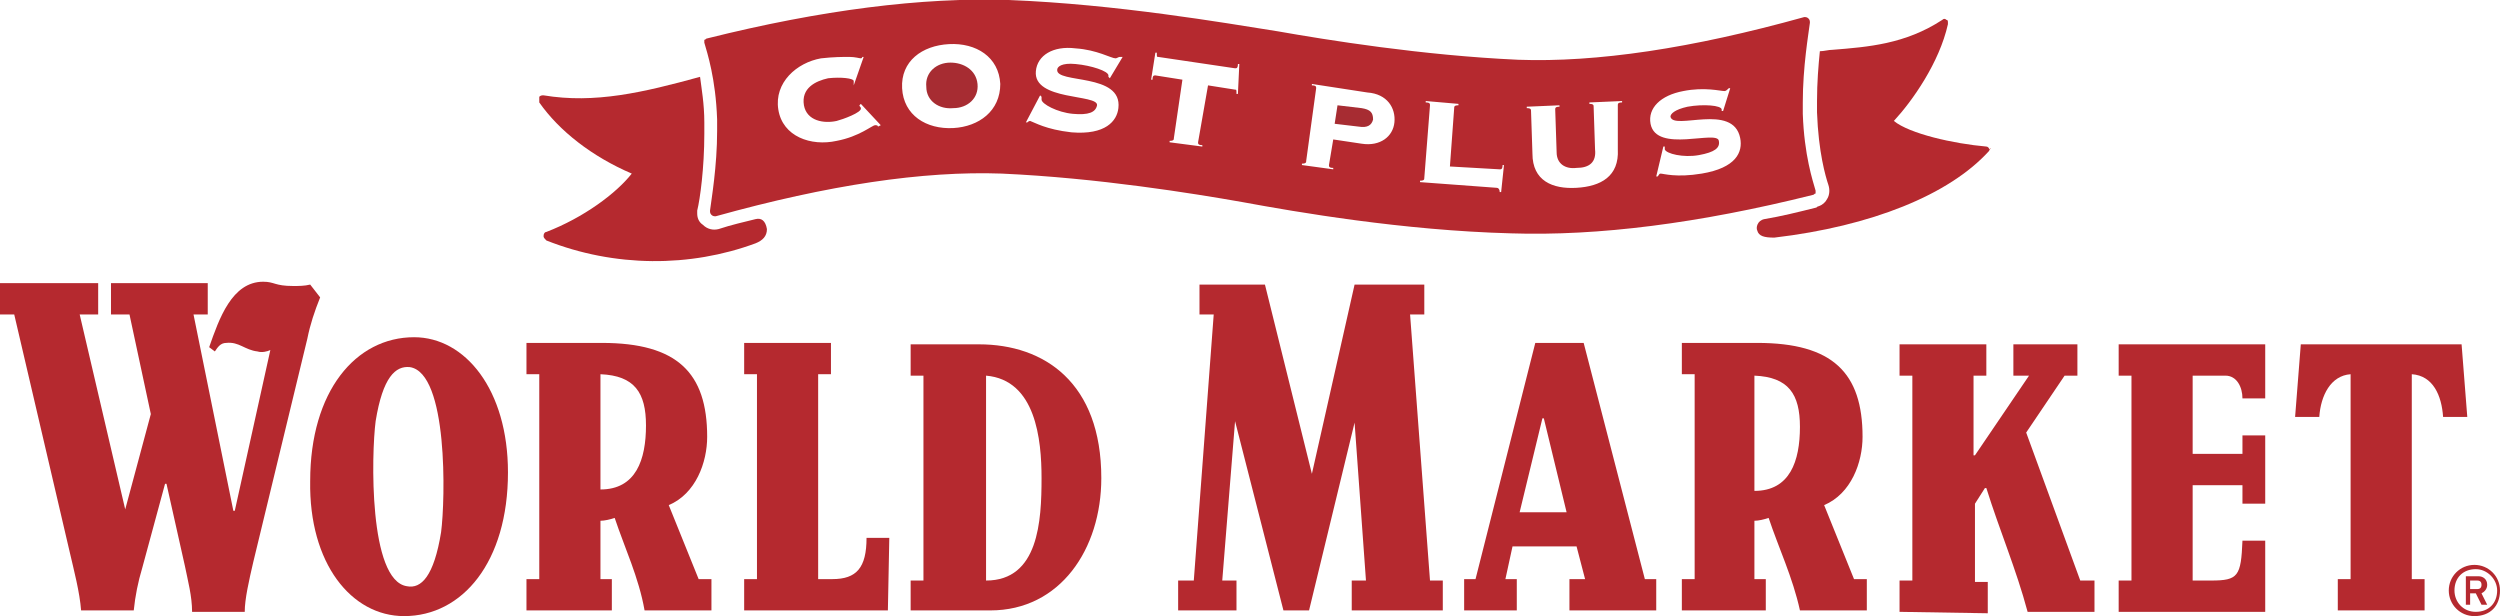 <?xml version="1.0" encoding="utf-8"?>
<!-- Generator: Adobe Illustrator 17.1.0, SVG Export Plug-In . SVG Version: 6.00 Build 0)  -->
<!DOCTYPE svg PUBLIC "-//W3C//DTD SVG 1.1//EN" "http://www.w3.org/Graphics/SVG/1.1/DTD/svg11.dtd">
<svg version="1.1" id="Layer_1" xmlns="http://www.w3.org/2000/svg" xmlns:xlink="http://www.w3.org/1999/xlink" x="0px" y="0px"
	 viewBox="0 0 175.7 43.3" enable-background="new 0 0 175.7 43.3" xml:space="preserve">
<path fill="#A72C32" d="M66.8,4.4c-1,0-1.8,0.7-1.7,1.7c0,1,0.9,1.6,1.9,1.5c1,0,1.8-0.7,1.7-1.7C68.6,4.9,67.7,4.4,66.8,4.4
	L66.8,4.4z"/>
<path fill="#A72C32" d="M95.7,7.6L94,7.4l-0.2,1.3l1.7,0.2c0.6,0.1,0.9-0.1,1-0.5C96.5,7.9,96.3,7.7,95.7,7.6L95.7,7.6z"/>
<path fill="#B5292F" d="M53.1,15.4c-0.8,0.2-1.7,0.4-2.6,0.7c-0.4,0.1-0.8,0-1.1-0.3C49.1,15.6,49,15.3,49,15c0-0.1,0-0.1,0-0.2
	c0.2-0.8,0.5-3,0.5-5.4c0,0,0-0.8,0-0.8c0-1.3-0.2-2.4-0.3-3.2c-4,1.1-7.4,1.9-11,1.3c-0.1,0-0.2,0-0.3,0.1c0,0,0,0.1,0,0.2
	c0,0.1,0,0.1,0,0.2c1.4,2,3.7,3.8,6.5,5c-1.1,1.4-3.4,3.1-6,4.1c-0.1,0-0.2,0.1-0.2,0.3c0,0,0,0,0,0c0,0.1,0.1,0.2,0.2,0.3
	c4.8,1.9,10.1,1.9,14.7,0.2c0.5-0.2,0.8-0.5,0.8-1C53.8,15.5,53.5,15.3,53.1,15.4L53.1,15.4z"/>
<path fill="#B5292F" d="M139.8,10.5c0-0.1-0.1-0.2-0.2-0.2c-2.3-0.2-5.4-0.9-6.5-1.8c1.3-1.4,3.2-4.1,3.8-6.8c0,0,0,0,0-0.1
	c0-0.1,0-0.2-0.1-0.2c-0.1-0.1-0.2-0.1-0.3,0c-2.6,1.7-5.2,1.9-7.7,2.1c-0.3,0-0.6,0.1-0.9,0.1c-0.1,1-0.2,2.2-0.2,3.5
	c0,0,0,0.8,0,0.8c0.1,2.8,0.6,4.5,0.8,5.1c0.1,0.3,0.1,0.7-0.1,1c-0.1,0.2-0.3,0.4-0.6,0.5c-0.1,0-0.1,0.1-0.2,0.1
	c-1.2,0.3-2.4,0.6-3.6,0.8c-0.5,0.1-0.6,0.6-0.5,0.8c0.1,0.4,0.5,0.5,1.2,0.5c6.8-0.8,12.3-3,15.1-6.1c0-0.1,0.1-0.1,0.1-0.2
	C139.8,10.5,139.8,10.5,139.8,10.5L139.8,10.5z"/>
<path fill="#B5292F" d="M127.6,13.4c-0.2-0.7-0.8-2.5-0.9-5.4l0-0.8c0-2.5,0.4-4.8,0.5-5.6c0-0.1,0-0.2-0.1-0.3
	c-0.1-0.1-0.2-0.1-0.3-0.1c-7.9,2.2-14.6,3.2-20.1,3c-6.7-0.3-13.5-1.4-16.9-2C86,1.6,78.5,0.3,70.9,0c-6.1-0.2-13.2,0.7-21.2,2.7
	c-0.1,0-0.1,0.1-0.2,0.1c0,0.1,0,0.2,0,0.2c0.2,0.7,0.8,2.5,0.9,5.4l0,0.8c0,2.5-0.4,4.8-0.5,5.6c0,0.1,0,0.2,0.1,0.3
	c0.1,0.1,0.2,0.1,0.3,0.1c7.9-2.2,14.6-3.2,20.1-3c6.7,0.3,13.5,1.4,16.9,2c3.8,0.7,11.3,2,18.9,2.2c6.1,0.2,13.2-0.7,21.2-2.7
	c0.1,0,0.1-0.1,0.2-0.1C127.6,13.6,127.6,13.5,127.6,13.4L127.6,13.4z M61.7,8.9c0-0.1-0.1-0.1-0.2-0.1c-0.2,0-1.1,0.8-2.7,1.1
	C57,10.3,55,9.6,54.7,7.7c-0.3-1.9,1.3-3.3,3-3.6C58.6,4,59.2,4,59.7,4c0.4,0,0.7,0.1,0.8,0.1c0.1,0,0.1-0.1,0.1-0.1l0.1,0l-0.7,2
	L60,5.9c0,0,0-0.1,0-0.2c0-0.2-0.9-0.3-1.8-0.2c-0.9,0.2-1.9,0.7-1.7,1.9c0.2,1.1,1.4,1.3,2.3,1.1c0.4-0.1,1.8-0.6,1.7-0.9
	c0-0.1-0.1-0.1-0.1-0.2l0.1-0.1l1.4,1.5L61.7,8.9L61.7,8.9z M67,9c-1.9,0.1-3.5-0.9-3.6-2.8c-0.1-1.9,1.4-3,3.3-3.1
	C68.6,3,70.2,4,70.3,5.9C70.3,7.8,68.8,8.9,67,9L67,9z M75.6,4.5c-1-0.1-1.3,0.2-1.3,0.4c-0.1,1,4.6,0.2,4.3,2.7
	c-0.1,0.9-0.9,1.9-3.3,1.7c-1.8-0.2-2.6-0.7-2.9-0.8c-0.1,0-0.2,0.1-0.2,0.1l-0.1,0l1-1.9l0.1,0.1c0,0.1,0,0.1,0,0.2
	c0,0.3,1.1,0.9,2.2,1c1.1,0.1,1.6-0.1,1.7-0.6c0.1-0.8-4.5-0.3-4.3-2.4c0.1-1.1,1.2-1.8,2.8-1.6c1.5,0.1,2.5,0.7,2.8,0.7
	c0.1,0,0.2-0.1,0.3-0.1L78.9,4L78,5.5l-0.1-0.1l0-0.1C77.9,5,76.7,4.6,75.6,4.5L75.6,4.5z M87,6.6l-0.1,0c0-0.3,0-0.3-0.1-0.3
	l-1.9-0.3L84.2,10c0,0.1,0,0.2,0.3,0.2l0,0.1L82.2,10l0-0.1c0.3,0,0.3-0.1,0.3-0.2l0.6-4.1l-1.9-0.3c-0.1,0-0.2,0-0.2,0.3l-0.1,0
	l0.3-1.9l0.1,0c0,0.3,0,0.3,0.1,0.3l5.4,0.8c0.1,0,0.2,0,0.2-0.3l0.1,0L87,6.6L87,6.6z M98,8.6c-0.1,1-1,1.7-2.3,1.5l-2-0.3
	l-0.3,1.8c0,0.1,0,0.2,0.3,0.2l0,0.1l-2.2-0.3l0-0.1c0.3,0,0.3-0.1,0.3-0.2l0.7-5.1c0-0.1,0-0.2-0.3-0.2l0-0.1l3.9,0.6
	C97.5,6.6,98.1,7.6,98,8.6L98,8.6z M105.5,13.5l-0.1,0c0-0.2-0.1-0.3-0.2-0.3l-5.4-0.4l0-0.1c0.3,0,0.3-0.1,0.3-0.2l0.4-5.1
	c0-0.1,0-0.2-0.3-0.2l0-0.1l2.3,0.2l0,0.1c-0.3,0-0.3,0.1-0.3,0.2l-0.3,4.1l3.5,0.2c0.1,0,0.2,0,0.2-0.3l0.1,0L105.5,13.5
	L105.5,13.5z M113.7,10.5c0.1,1.9-1.2,2.6-2.9,2.7c-1.7,0.1-3.1-0.5-3.1-2.4l-0.1-3c0-0.1,0-0.2-0.3-0.2l0-0.1l2.3-0.1l0,0.1
	c-0.3,0-0.3,0.1-0.3,0.2l0.1,3c0,0.8,0.6,1.2,1.4,1.1c0.9,0,1.4-0.4,1.3-1.3l-0.1-3c0-0.1,0-0.2-0.3-0.2l0-0.1l2.3-0.1l0,0.1
	c-0.3,0-0.3,0.1-0.3,0.2L113.7,10.5L113.7,10.5z M119.6,12.2c-1.8,0.3-2.7,0-2.9,0c-0.1,0-0.1,0.1-0.2,0.2l-0.1,0l0.5-2.1l0.1,0
	c0,0.1,0,0.1,0,0.2c0.1,0.3,1.3,0.6,2.4,0.4c1.1-0.2,1.5-0.5,1.4-1c-0.1-0.8-4.4,0.9-4.8-1.2c-0.2-1.1,0.7-2,2.3-2.3
	c1.5-0.3,2.6,0,2.9,0c0.1,0,0.2-0.1,0.3-0.2l0.1,0l-0.5,1.6l-0.1,0l0-0.1c0-0.3-1.3-0.4-2.4-0.2c-0.9,0.2-1.2,0.5-1.2,0.7
	c0.2,1,4.4-1,4.9,1.5C122.5,10.7,122,11.8,119.6,12.2L119.6,12.2z"/>
<polygon fill="#B5292F" points="95.2,20 100.1,20 100.1,22.1 99.1,22.1 100.5,40.8 101.4,40.8 101.4,42.9 95,42.9 95,40.8 96,40.8 
	95.2,29.7 95.2,29.7 92,42.9 90.2,42.9 86.8,29.6 86.8,29.6 85.9,40.8 86.9,40.8 86.9,42.9 82.8,42.9 82.8,40.8 83.9,40.8 
	85.3,22.1 84.3,22.1 84.3,20 88.9,20 92.2,33.3 92.2,33.3 95.2,20 "/>
<path fill="#B5292F" d="M28.8,25.8c2.7,0.4,2.5,9.3,2.2,11.6c-0.5,3.1-1.4,4-2.4,3.8c-2.7-0.4-2.5-9.3-2.2-11.6
	C26.9,26.5,27.8,25.7,28.8,25.8L28.8,25.8z M28.4,43.3c4.1,0,7.3-3.8,7.3-10.1c0-5.8-3-9.5-6.6-9.5c-4.1,0-7.3,3.8-7.3,10.1
	C21.7,39.6,24.7,43.3,28.4,43.3L28.4,43.3z"/>
<path fill="#B5292F" d="M42.2,26.3c2.4,0.1,3.2,1.3,3.2,3.6c0,2.4-0.7,4.5-3.2,4.5L42.2,26.3L42.2,26.3z M43,42.9l0-2.2l-0.8,0
	l0-4.1c0.3,0,0.7-0.1,1-0.2c0.7,2.1,1.7,4.2,2.1,6.5l4.7,0l0-2.2l-0.9,0L47,35.5c1.9-0.8,2.7-3,2.7-4.8c0-4.5-2.1-6.6-7.4-6.6
	l-5.3,0l0,2.2l0.9,0l0,14.4l-0.9,0l0,2.2L43,42.9L43,42.9z"/>
<path fill="#B5292F" d="M69.3,26.4c3.5,0.3,3.9,4.5,3.9,7.2c0,3-0.2,7.2-3.9,7.2L69.3,26.4L69.3,26.4z M64.1,42.9l5.5,0
	c4.9,0,7.8-4.3,7.8-9.3c0-6.7-4-9.4-8.6-9.4l-4.8,0l0,2.2l0.9,0l0,14.4l-0.9,0V42.9L64.1,42.9z"/>
<path fill="#B5292F" d="M110.1,36l-3.3,0l1.6-6.6l0.1,0L110.1,36L110.1,36z M106.6,42.9v-2.2l-0.8,0l0.5-2.3l4.5,0l0.6,2.3l-1.1,0
	l0,2.2l6.1,0l0-2.2h-0.8l-4.3-16.6l-3.4,0l-4.2,16.6h-0.8l0,2.2L106.6,42.9L106.6,42.9z"/>
<path fill="#B5292F" d="M123.3,26.4c2.4,0.1,3.2,1.3,3.2,3.6c0,2.4-0.7,4.5-3.2,4.5L123.3,26.4L123.3,26.4z M124.1,42.9l0-2.2h-0.8
	l0-4.1c0.3,0,0.7-0.1,1-0.2c0.7,2.1,1.7,4.2,2.2,6.5l4.7,0l0-2.2h-0.9l-2.1-5.2c1.9-0.8,2.7-3,2.7-4.8c0-4.5-2.1-6.6-7.4-6.6l-5.3,0
	l0,2.2l0.9,0l0,14.4h-0.9l0,2.2L124.1,42.9L124.1,42.9z"/>
<path fill="#B5292F" d="M133.5,43l0-2.2h0.9l0-14.4l-0.9,0l0-2.2l6.1,0v2.2l-0.9,0l0,5.6h0.1l3.8-5.6l-1.1,0l0-2.2l4.5,0l0,2.2
	l-0.9,0l-2.7,4l3.8,10.4l1,0l0,2.2l-4.7,0c-0.8-3-2-5.8-2.9-8.7l-0.1,0l-0.7,1.1l0,5.5l0.9,0l0,2.2L133.5,43L133.5,43z"/>
<path fill="#B5292F" d="M157.6,30.6l1.6,0l0,4.8h-1.6l0-1.3l-3.5,0l0,6.7h1.3c1.9,0,2.1-0.3,2.2-2.8h1.6l0,5l-10.3,0l0-2.2l0.9,0
	l0-14.4l-0.9,0v-2.2l10.3,0l0,3.8l-1.6,0c0-0.8-0.4-1.6-1.2-1.6l-2.3,0l0,5.5l3.5,0L157.6,30.6L157.6,30.6z"/>
<path fill="#B5292F" d="M161.7,24.2l-0.4,5.1l1.7,0c0.1-1.5,0.8-2.9,2.2-3l0,14.4l-0.9,0l0,2.2l6.1,0l0-2.2l-0.9,0l0-14.4
	c1.5,0.1,2.1,1.5,2.2,3h1.7l-0.4-5.1L161.7,24.2L161.7,24.2z"/>
<path fill="#B5292F" d="M62.4,42.9l0.1-5.1l-1.6,0c0,2.1-0.7,2.9-2.4,2.9l-1,0l0-14.4l0.9,0l0-2.2l-6.1,0l0,2.2h0.9l0,14.4h-0.9
	l0,2.2L62.4,42.9L62.4,42.9z"/>
<path fill="#B5292F" d="M13.6,22.1h1l0-2.2l-6.8,0l0,2.2h1.3l1.5,7l-1.8,6.7H8.8L5.6,22.1l1.3,0l0-2.2l-7,0l0,2.2l1.1,0l3.9,16.7
	c0.3,1.3,0.7,2.8,0.8,4.1l3.7,0c0.1-1,0.3-2,0.6-3l1.6-5.9h0.1l1.3,5.8c0.2,1,0.5,2.1,0.5,3.2l3.7,0c0-0.9,0.3-2.2,0.6-3.5l3.8-15.7
	c0.2-1,0.5-1.9,0.9-2.9L21.8,20c-0.4,0.1-0.8,0.1-1.2,0.1c-1.3,0-1.3-0.3-2.1-0.3c-2.2,0-3.1,2.6-3.8,4.6l0.4,0.3
	c0.2-0.3,0.4-0.6,0.8-0.6c0.9-0.1,1.3,0.5,2.2,0.6c0.3,0.1,0.7,0,0.9-0.1l-2.5,11.3h-0.1L13.6,22.1L13.6,22.1z"/>
<path fill="#B5292F" d="M175.5,41.5c0,0.9-0.6,1.5-1.5,1.5c-0.9,0-1.5-0.7-1.5-1.5c0-0.9,0.6-1.5,1.5-1.5
	C174.8,40,175.5,40.7,175.5,41.5L175.5,41.5z M175.7,41.5c0-1-0.8-1.8-1.8-1.8c-1,0-1.8,0.8-1.8,1.8c0,1,0.8,1.8,1.8,1.8
	C175,43.3,175.7,42.6,175.7,41.5L175.7,41.5z M174.8,41.1c0-0.4-0.3-0.6-0.6-0.6h-0.9v2h0.3v-0.8h0.4l0.4,0.8h0.4l-0.4-0.8
	C174.6,41.6,174.8,41.4,174.8,41.1L174.8,41.1z M174.4,41.1c0,0.2-0.1,0.3-0.3,0.3h-0.5v-0.6h0.5C174.3,40.8,174.4,40.9,174.4,41.1
	L174.4,41.1z"/>
</svg>
